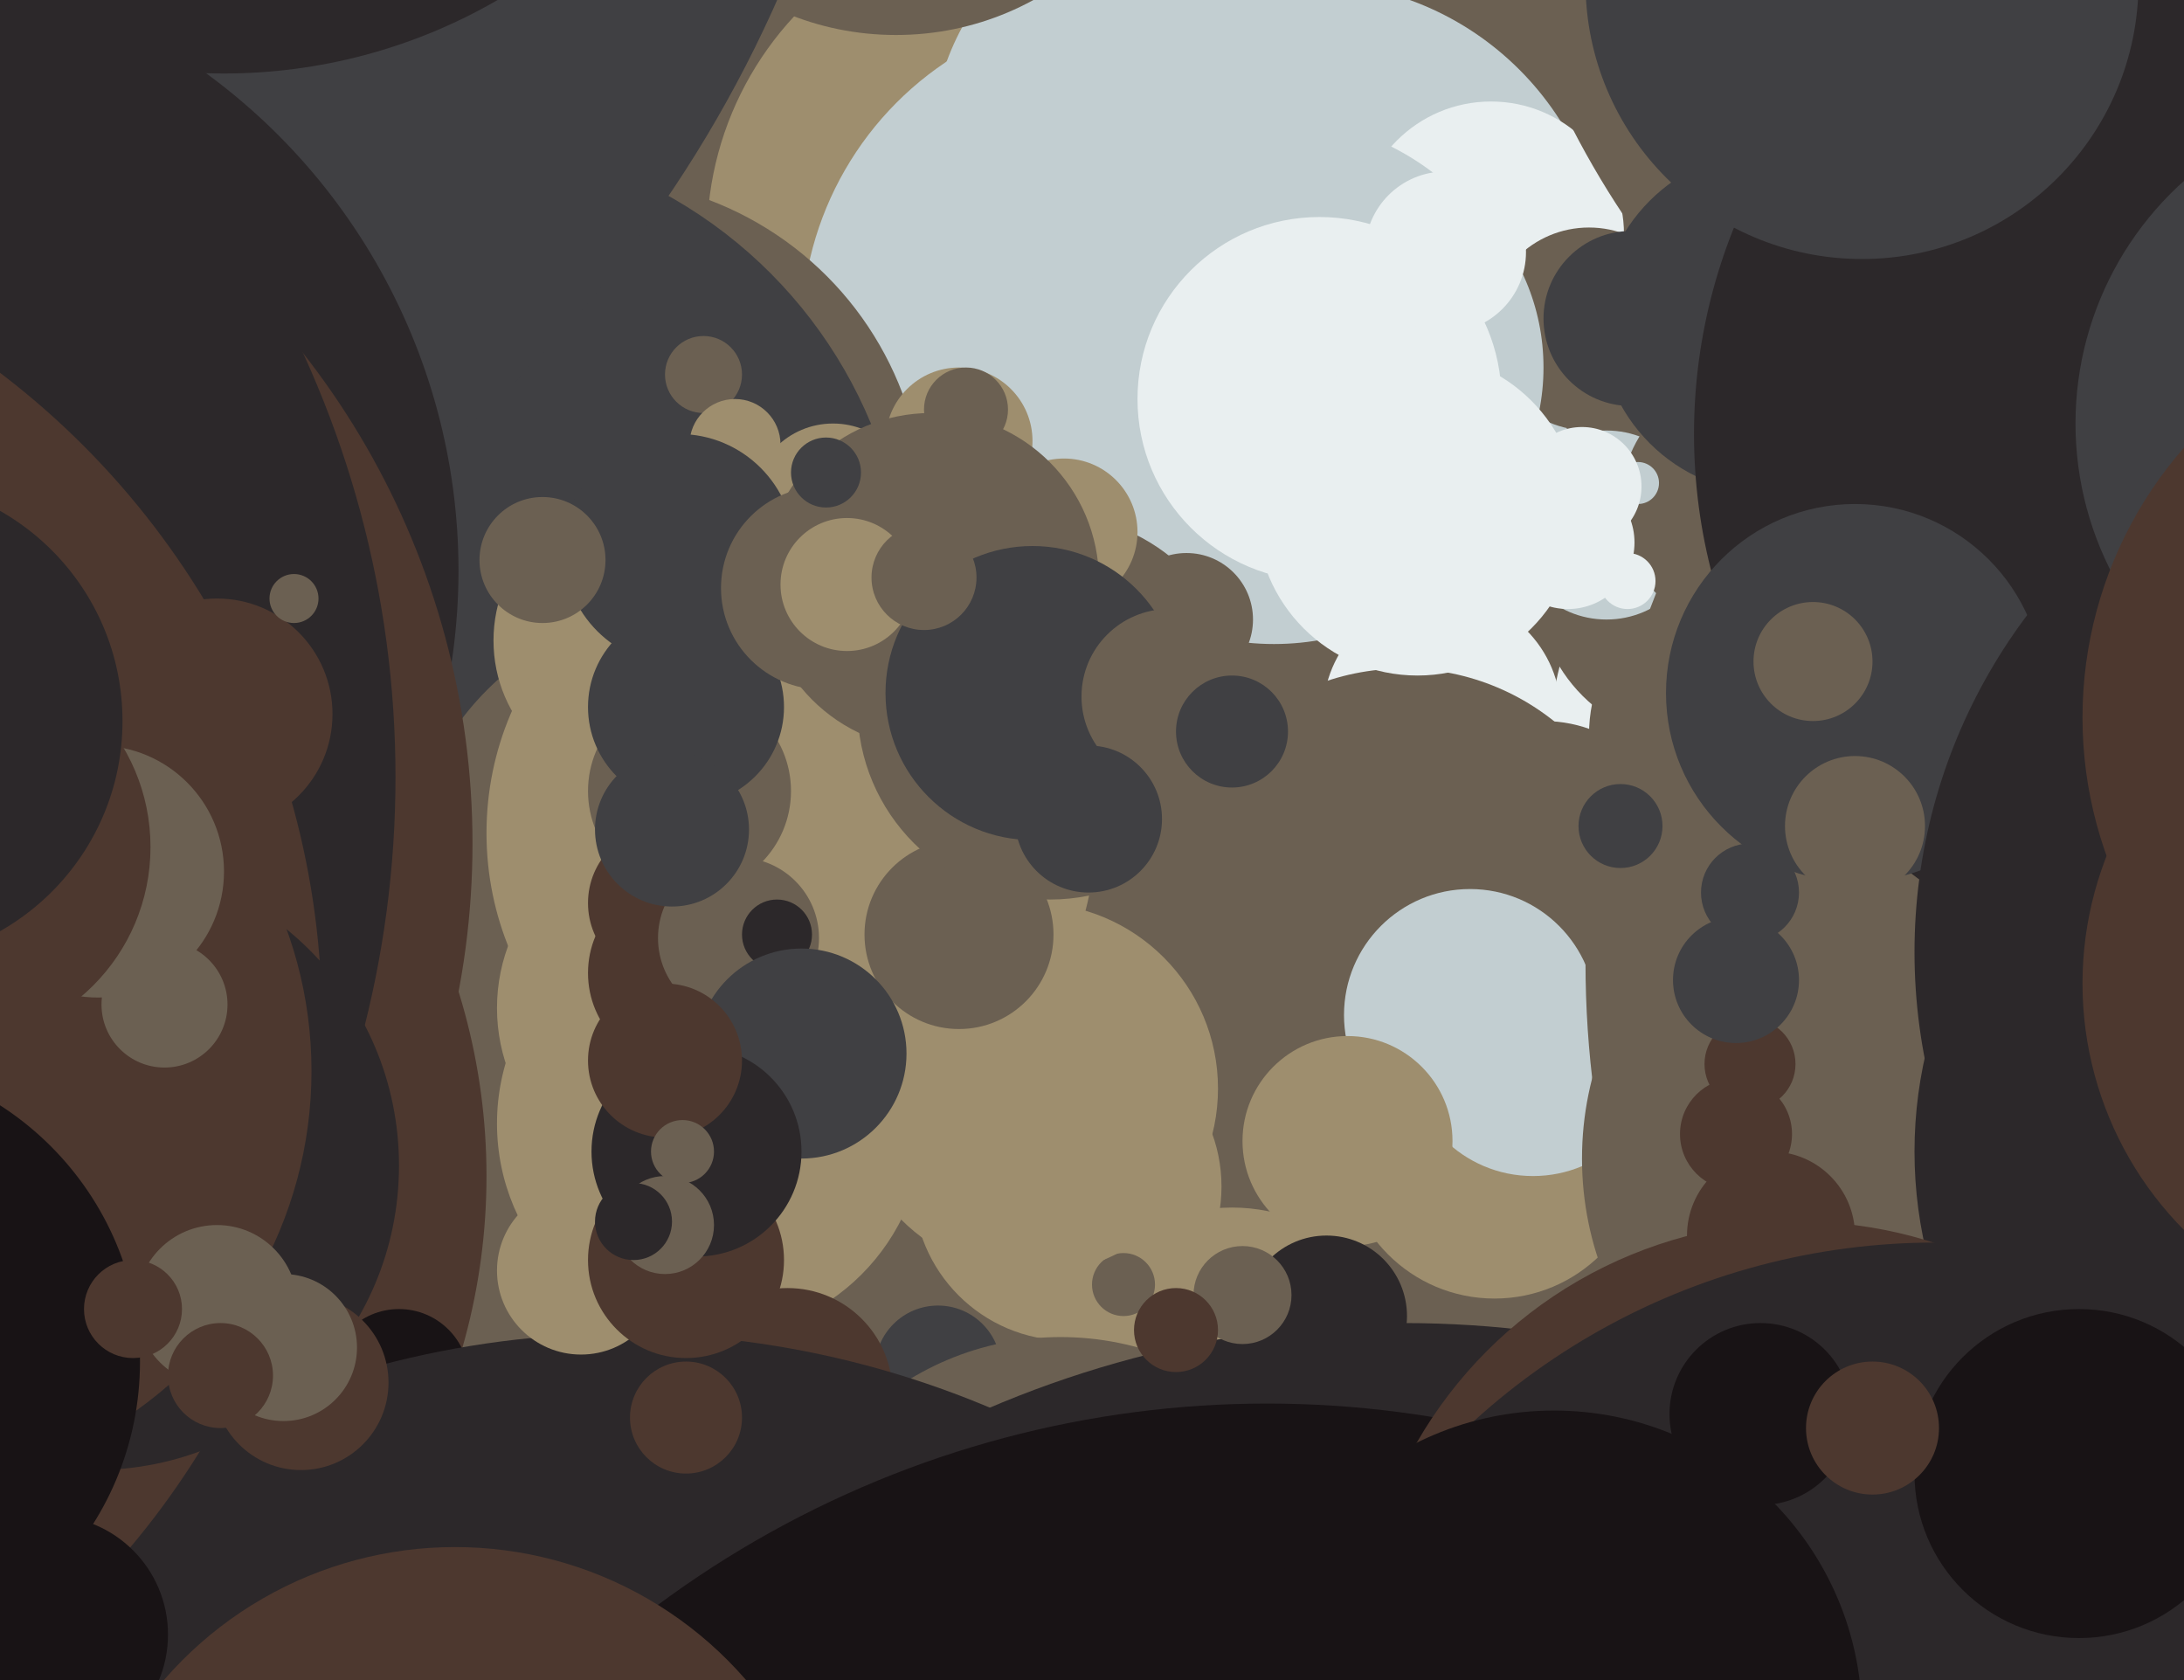 <svg xmlns="http://www.w3.org/2000/svg" width="624px" height="480px">
  <rect width="624" height="480" fill="rgb(107,96,82)"/>
  <circle cx="295" cy="68" r="93" fill="rgb(158,142,110)"/>
  <circle cx="340" cy="43" r="74" fill="rgb(194,206,209)"/>
  <circle cx="412" cy="204" r="34" fill="rgb(233,239,240)"/>
  <circle cx="322" cy="95" r="93" fill="rgb(194,206,209)"/>
  <circle cx="169" cy="146" r="95" fill="rgb(107,96,82)"/>
  <circle cx="525" cy="211" r="82" fill="rgb(233,239,240)"/>
  <circle cx="305" cy="339" r="44" fill="rgb(158,142,110)"/>
  <circle cx="126" cy="172" r="133" fill="rgb(64,64,67)"/>
  <circle cx="195" cy="253" r="79" fill="rgb(107,96,82)"/>
  <circle cx="499" cy="210" r="45" fill="rgb(107,96,82)"/>
  <circle cx="268" cy="391" r="18" fill="rgb(64,64,67)"/>
  <circle cx="352" cy="396" r="51" fill="rgb(158,142,110)"/>
  <circle cx="374" cy="80" r="85" fill="rgb(194,206,209)"/>
  <circle cx="303" cy="465" r="83" fill="rgb(107,96,82)"/>
  <circle cx="256" cy="-72" r="82" fill="rgb(107,96,82)"/>
  <circle cx="484" cy="167" r="45" fill="rgb(107,96,82)"/>
  <circle cx="203" cy="321" r="61" fill="rgb(158,142,110)"/>
  <circle cx="225" cy="398" r="30" fill="rgb(77,56,47)"/>
  <circle cx="426" cy="67" r="38" fill="rgb(233,239,240)"/>
  <circle cx="182" cy="183" r="41" fill="rgb(158,142,110)"/>
  <circle cx="364" cy="109" r="75" fill="rgb(194,206,209)"/>
  <circle cx="-39" cy="336" r="178" fill="rgb(77,56,47)"/>
  <circle cx="401" cy="679" r="301" fill="rgb(44,40,42)"/>
  <circle cx="226" cy="238" r="87" fill="rgb(158,142,110)"/>
  <circle cx="-107" cy="-146" r="360" fill="rgb(64,64,67)"/>
  <circle cx="427" cy="328" r="43" fill="rgb(158,142,110)"/>
  <circle cx="-45" cy="163" r="176" fill="rgb(44,40,42)"/>
  <circle cx="193" cy="288" r="51" fill="rgb(158,142,110)"/>
  <circle cx="197" cy="226" r="29" fill="rgb(107,96,82)"/>
  <circle cx="-92" cy="241" r="227" fill="rgb(77,56,47)"/>
  <circle cx="114" cy="394" r="20" fill="rgb(24,19,21)"/>
  <circle cx="401" cy="260" r="69" fill="rgb(107,96,82)"/>
  <circle cx="-178" cy="222" r="291" fill="rgb(44,40,42)"/>
  <circle cx="190" cy="258" r="22" fill="rgb(77,56,47)"/>
  <circle cx="64" cy="-135" r="156" fill="rgb(44,40,42)"/>
  <circle cx="321" cy="367" r="9" fill="rgb(107,96,82)"/>
  <circle cx="438" cy="300" r="36" fill="rgb(194,206,209)"/>
  <circle cx="178" cy="651" r="270" fill="rgb(44,40,42)"/>
  <circle cx="166" cy="363" r="24" fill="rgb(158,142,110)"/>
  <circle cx="-141" cy="292" r="233" fill="rgb(77,56,47)"/>
  <circle cx="27" cy="333" r="87" fill="rgb(44,40,42)"/>
  <circle cx="362" cy="693" r="292" fill="rgb(24,19,21)"/>
  <circle cx="201" cy="107" r="11" fill="rgb(107,96,82)"/>
  <circle cx="454" cy="94" r="29" fill="rgb(107,96,82)"/>
  <circle cx="441" cy="245" r="39" fill="rgb(107,96,82)"/>
  <circle cx="378" cy="105" r="63" fill="rgb(194,206,209)"/>
  <circle cx="420" cy="290" r="36" fill="rgb(194,206,209)"/>
  <circle cx="195" cy="278" r="27" fill="rgb(77,56,47)"/>
  <circle cx="377" cy="114" r="52" fill="rgb(233,239,240)"/>
  <circle cx="-30" cy="306" r="119" fill="rgb(77,56,47)"/>
  <circle cx="459" cy="150" r="27" fill="rgb(194,206,209)"/>
  <circle cx="543" cy="331" r="91" fill="rgb(107,96,82)"/>
  <circle cx="210" cy="127" r="13" fill="rgb(158,142,110)"/>
  <circle cx="86" cy="395" r="25" fill="rgb(77,56,47)"/>
  <circle cx="500" cy="144" r="37" fill="rgb(107,96,82)"/>
  <circle cx="339" cy="177" r="19" fill="rgb(107,96,82)"/>
  <circle cx="211" cy="268" r="23" fill="rgb(107,96,82)"/>
  <circle cx="739" cy="275" r="286" fill="rgb(107,96,82)"/>
  <circle cx="500" cy="304" r="13" fill="rgb(77,56,47)"/>
  <circle cx="196" cy="360" r="28" fill="rgb(77,56,47)"/>
  <circle cx="676" cy="-80" r="255" fill="rgb(107,96,82)"/>
  <circle cx="671" cy="329" r="124" fill="rgb(44,40,42)"/>
  <circle cx="506" cy="92" r="49" fill="rgb(64,64,67)"/>
  <circle cx="62" cy="204" r="33" fill="rgb(77,56,47)"/>
  <circle cx="468" cy="138" r="6" fill="rgb(194,206,209)"/>
  <circle cx="466" cy="91" r="25" fill="rgb(64,64,67)"/>
  <circle cx="238" cy="144" r="23" fill="rgb(158,142,110)"/>
  <circle cx="28" cy="249" r="36" fill="rgb(107,96,82)"/>
  <circle cx="405" cy="147" r="46" fill="rgb(233,239,240)"/>
  <circle cx="496" cy="324" r="16" fill="rgb(77,56,47)"/>
  <circle cx="642" cy="124" r="158" fill="rgb(44,40,42)"/>
  <circle cx="295" cy="311" r="53" fill="rgb(158,142,110)"/>
  <circle cx="274" cy="267" r="27" fill="rgb(107,96,82)"/>
  <circle cx="465" cy="166" r="8" fill="rgb(233,239,240)"/>
  <circle cx="300" cy="202" r="55" fill="rgb(107,96,82)"/>
  <circle cx="194" cy="157" r="33" fill="rgb(64,64,67)"/>
  <circle cx="274" cy="126" r="21" fill="rgb(158,142,110)"/>
  <circle cx="385" cy="326" r="30" fill="rgb(158,142,110)"/>
  <circle cx="530" cy="198" r="54" fill="rgb(64,64,67)"/>
  <circle cx="-47" cy="389" r="87" fill="rgb(24,19,21)"/>
  <circle cx="62" cy="373" r="23" fill="rgb(107,96,82)"/>
  <circle cx="448" cy="155" r="19" fill="rgb(233,239,240)"/>
  <circle cx="707" cy="272" r="160" fill="rgb(44,40,42)"/>
  <circle cx="81" cy="385" r="21" fill="rgb(107,96,82)"/>
  <circle cx="130" cy="552" r="110" fill="rgb(77,56,47)"/>
  <circle cx="222" cy="267" r="10" fill="rgb(44,40,42)"/>
  <circle cx="506" cy="353" r="24" fill="rgb(77,56,47)"/>
  <circle cx="304" cy="152" r="21" fill="rgb(158,142,110)"/>
  <circle cx="514" cy="475" r="126" fill="rgb(77,56,47)"/>
  <circle cx="496" cy="280" r="18" fill="rgb(64,64,67)"/>
  <circle cx="266" cy="166" r="48" fill="rgb(107,96,82)"/>
  <circle cx="379" cy="376" r="23" fill="rgb(44,40,42)"/>
  <circle cx="229" cy="301" r="30" fill="rgb(64,64,67)"/>
  <circle cx="463" cy="236" r="12" fill="rgb(64,64,67)"/>
  <circle cx="532" cy="-5" r="79" fill="rgb(64,64,67)"/>
  <circle cx="695" cy="281" r="100" fill="rgb(77,56,47)"/>
  <circle cx="355" cy="370" r="14" fill="rgb(107,96,82)"/>
  <circle cx="199" cy="329" r="30" fill="rgb(44,40,42)"/>
  <circle cx="553" cy="551" r="196" fill="rgb(44,40,42)"/>
  <circle cx="196" cy="202" r="28" fill="rgb(64,64,67)"/>
  <circle cx="503" cy="404" r="26" fill="rgb(24,19,21)"/>
  <circle cx="444" cy="491" r="88" fill="rgb(24,19,21)"/>
  <circle cx="235" cy="168" r="29" fill="rgb(107,96,82)"/>
  <circle cx="295" cy="198" r="42" fill="rgb(64,64,67)"/>
  <circle cx="242" cy="167" r="19" fill="rgb(158,142,110)"/>
  <circle cx="-13" cy="242" r="56" fill="rgb(77,56,47)"/>
  <circle cx="413" cy="72" r="23" fill="rgb(233,239,240)"/>
  <circle cx="196" cy="405" r="16" fill="rgb(77,56,47)"/>
  <circle cx="264" cy="165" r="15" fill="rgb(107,96,82)"/>
  <circle cx="334" cy="199" r="25" fill="rgb(107,96,82)"/>
  <circle cx="276" cy="117" r="12" fill="rgb(107,96,82)"/>
  <circle cx="336" cy="380" r="12" fill="rgb(77,56,47)"/>
  <circle cx="352" cy="209" r="16" fill="rgb(64,64,67)"/>
  <circle cx="594" cy="421" r="47" fill="rgb(24,19,21)"/>
  <circle cx="84" cy="171" r="7" fill="rgb(107,96,82)"/>
  <circle cx="190" cy="350" r="14" fill="rgb(107,96,82)"/>
  <circle cx="63" cy="393" r="15" fill="rgb(77,56,47)"/>
  <circle cx="190" cy="303" r="22" fill="rgb(77,56,47)"/>
  <circle cx="195" cy="329" r="9" fill="rgb(107,96,82)"/>
  <circle cx="686" cy="121" r="93" fill="rgb(64,64,67)"/>
  <circle cx="530" cy="236" r="20" fill="rgb(107,96,82)"/>
  <circle cx="155" cy="160" r="18" fill="rgb(107,96,82)"/>
  <circle cx="500" cy="255" r="14" fill="rgb(64,64,67)"/>
  <circle cx="181" cy="349" r="11" fill="rgb(44,40,42)"/>
  <circle cx="192" cy="237" r="22" fill="rgb(64,64,67)"/>
  <circle cx="236" cy="135" r="10" fill="rgb(64,64,67)"/>
  <circle cx="47" cy="287" r="18" fill="rgb(107,96,82)"/>
  <circle cx="712" cy="205" r="117" fill="rgb(77,56,47)"/>
  <circle cx="38" cy="374" r="14" fill="rgb(77,56,47)"/>
  <circle cx="311" cy="234" r="21" fill="rgb(64,64,67)"/>
  <circle cx="14" cy="467" r="34" fill="rgb(24,19,21)"/>
  <circle cx="518" cy="189" r="17" fill="rgb(107,96,82)"/>
  <circle cx="-34" cy="206" r="69" fill="rgb(44,40,42)"/>
  <circle cx="535" cy="408" r="19" fill="rgb(77,56,47)"/>
  <circle cx="452" cy="139" r="17" fill="rgb(233,239,240)"/>
</svg>